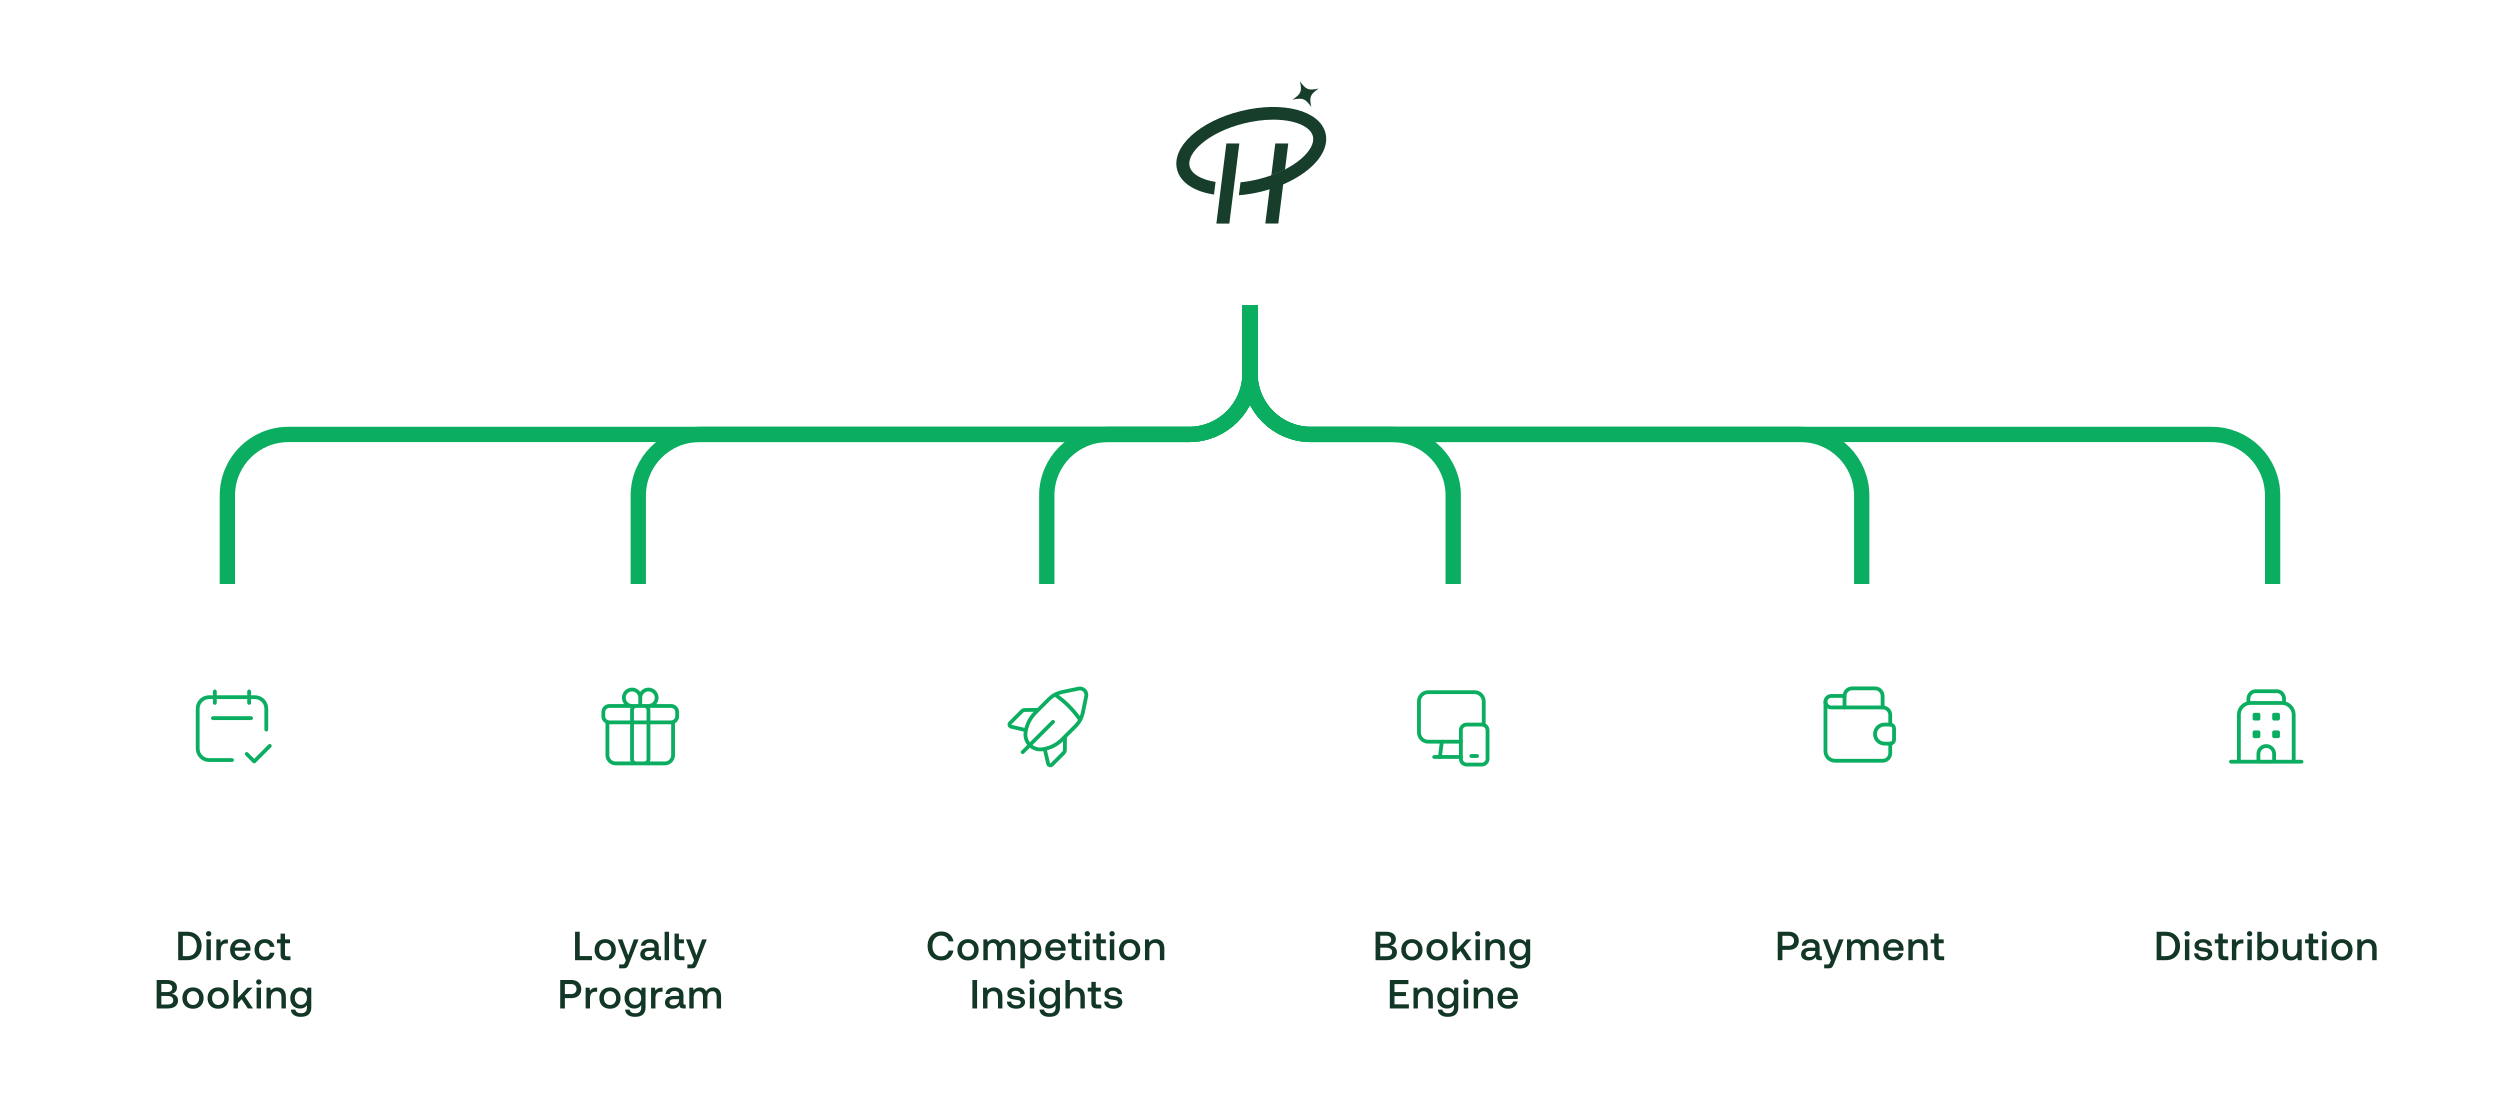 <svg width="984" height="437" viewBox="0 0 984 437" fill="none" xmlns="http://www.w3.org/2000/svg">
<path d="M492 120.147V147.001C492 160.255 502.745 171.001 516 171.001H870.5C883.755 171.001 894.5 181.746 894.5 195.001V230.461" stroke="#C8EDDB" stroke-width="6"/>
<path d="M492 120.147V147.001C492 160.255 502.745 171.001 516 171.001H708.765C722.019 171.001 732.765 181.746 732.765 195.001V230.461" stroke="#C8EDDB" stroke-width="6"/>
<path d="M492 120.147V147.001C492 160.255 502.745 171.001 516 171.001H547.992C561.247 171.001 571.992 181.746 571.992 195.001V230.461" stroke="#C8EDDB" stroke-width="6"/>
<path d="M492 120.147V147.001C492 160.255 481.255 171.001 468 171.001H436.008C422.753 171.001 412.008 181.746 412.008 195.001V230.461" stroke="#C8EDDB" stroke-width="6"/>
<path d="M492 120.147V147.001C492 160.255 481.255 171.001 468 171.001H275.235C261.981 171.001 251.235 181.746 251.235 195.001V230.461" stroke="#C8EDDB" stroke-width="6"/>
<path d="M492 120.147V147.001C492 160.255 481.255 171.001 468 171.001H113.5C100.245 171.001 89.5 181.746 89.5 195.001V230.461" stroke="#C8EDDB" stroke-width="6"/>
<path d="M492 120.147V147.001C492 160.255 481.255 171.001 468 171.001H113.5C100.245 171.001 89.5 181.746 89.5 195.001V230.461" stroke="#0BAE60" stroke-width="6"/>
<path d="M492 120.147V147.001C492 160.255 481.255 171.001 468 171.001H275.235C261.981 171.001 251.235 181.746 251.235 195.001V230.461" stroke="#0BAE60" stroke-width="6"/>
<path d="M492 120.147V147.001C492 160.255 502.745 171.001 516 171.001H870.5C883.755 171.001 894.5 181.746 894.5 195.001V230.461" stroke="#0BAE60" stroke-width="6"/>
<path d="M492 120.147V147.001C492 160.255 502.745 171.001 516 171.001H708.765C722.019 171.001 732.765 181.746 732.765 195.001V230.461" stroke="#0BAE60" stroke-width="6"/>
<path d="M492 120.147V147.001C492 160.255 502.745 171.001 516 171.001H547.992C561.247 171.001 571.992 181.746 571.992 195.001V230.461" stroke="#0BAE60" stroke-width="6"/>
<path d="M492 120.147V147.001C492 160.255 481.255 171.001 468 171.001H436.008C422.753 171.001 412.008 181.746 412.008 195.001V230.461" stroke="#0BAE60" stroke-width="6"/>
<rect x="432" width="120" height="120" rx="60" fill="white"/>
<g clip-path="url(#clip0_127_3049)">
<path d="M483.874 88H478.768L482.694 56.459H487.8L483.874 88Z" fill="#173D2B"/>
<path d="M507.064 56.459L505.791 66.68C504.111 67.542 502.302 68.324 500.399 69.006L501.958 56.459H507.064Z" fill="#173D2B"/>
<path d="M505.791 66.68L505.06 72.57L503.138 87.996H498.032L499.712 74.521L500.399 69.006C502.306 68.324 504.115 67.546 505.791 66.68Z" fill="#173D2B"/>
<path d="M521.703 52.354C519.429 43.467 504.818 39.673 488.441 43.708C472.068 47.74 461.019 57.861 463.297 66.745C464.61 71.869 470.028 75.403 477.83 76.575L478.447 71.597C472.908 70.739 469.016 68.535 468.247 65.526C467.583 62.94 469.263 59.69 472.853 56.608C476.955 53.086 482.932 50.227 489.687 48.564C493.633 47.59 497.548 47.1 501.173 47.1C503.751 47.1 506.189 47.349 508.397 47.847C513.042 48.901 516.089 50.986 516.749 53.573C517.413 56.16 515.737 59.414 512.147 62.491C510.354 64.028 508.209 65.442 505.791 66.68C504.111 67.546 502.302 68.324 500.396 69.006C498.766 69.589 497.067 70.102 495.313 70.535C492.941 71.118 490.582 71.532 488.257 71.762L487.624 76.847C490.562 76.621 493.559 76.131 496.555 75.395C497.633 75.127 498.684 74.835 499.708 74.521C501.583 73.946 503.369 73.291 505.056 72.574C515.327 68.182 522 61.291 522 54.715C522 53.922 521.906 53.132 521.703 52.354Z" fill="#173D2B"/>
<path d="M519.038 34.863C516.549 35.921 516.549 35.921 519.038 34.863C515.64 37.212 515.28 38.097 516.12 42.095C515.042 39.652 515.042 39.652 516.12 42.095C513.725 38.761 512.823 38.408 508.748 39.232C511.238 38.174 511.238 38.174 508.748 39.232C512.147 36.883 512.502 35.997 511.666 32C512.745 34.443 512.745 34.443 511.666 32C514.061 35.334 514.964 35.687 519.038 34.863Z" fill="#173D2B"/>
</g>
<g filter="url(#filter0_d_127_3049)">
<rect x="516" y="229.935" width="112" height="112" rx="20" fill="white" shape-rendering="crispEdges"/>
<rect x="516.5" y="230.435" width="111" height="111" rx="19.5" stroke="white" shape-rendering="crispEdges"/>
<path d="M545.534 366.735C546.75 366.735 547.71 366.991 548.382 367.503C549.054 368.015 549.406 368.735 549.406 369.647C549.406 370.319 549.214 370.879 548.862 371.311C548.51 371.743 547.998 372.031 547.326 372.175C548.99 372.463 549.838 373.343 549.838 374.815C549.838 375.791 549.47 376.559 548.75 377.103C548.03 377.663 547.006 377.935 545.678 377.935H541.422V366.735H545.534ZM543.262 371.487H545.582C546.206 371.487 546.686 371.343 547.038 371.055C547.39 370.767 547.566 370.383 547.566 369.871C547.566 369.375 547.39 368.991 547.038 368.703C546.686 368.415 546.206 368.271 545.582 368.271H543.262V371.487ZM543.262 376.383H545.694C546.414 376.383 546.974 376.239 547.358 375.951C547.742 375.663 547.95 375.247 547.95 374.719C547.95 374.175 547.742 373.759 547.358 373.455C546.958 373.167 546.398 373.007 545.694 373.007H543.262V376.383ZM553.531 377.519C552.891 377.167 552.411 376.687 552.059 376.047C551.707 375.407 551.547 374.671 551.547 373.839C551.547 373.023 551.707 372.303 552.059 371.663C552.411 371.023 552.891 370.527 553.531 370.175C554.171 369.823 554.891 369.647 555.723 369.647C556.539 369.647 557.259 369.823 557.899 370.175C558.539 370.527 559.019 371.023 559.371 371.663C559.723 372.303 559.899 373.023 559.899 373.839C559.899 374.671 559.723 375.407 559.371 376.047C559.019 376.687 558.539 377.167 557.899 377.519C557.259 377.871 556.539 378.031 555.723 378.031C554.891 378.031 554.171 377.871 553.531 377.519ZM557.467 375.807C557.915 375.295 558.139 374.639 558.139 373.839C558.139 373.039 557.915 372.399 557.467 371.887C557.019 371.375 556.443 371.119 555.723 371.119C554.987 371.119 554.411 371.375 553.979 371.887C553.531 372.399 553.323 373.039 553.323 373.839C553.323 374.639 553.531 375.295 553.979 375.807C554.411 376.319 554.987 376.559 555.723 376.559C556.443 376.559 557.019 376.319 557.467 375.807ZM563.449 377.519C562.809 377.167 562.329 376.687 561.977 376.047C561.625 375.407 561.465 374.671 561.465 373.839C561.465 373.023 561.625 372.303 561.977 371.663C562.329 371.023 562.809 370.527 563.449 370.175C564.089 369.823 564.809 369.647 565.641 369.647C566.457 369.647 567.177 369.823 567.817 370.175C568.457 370.527 568.937 371.023 569.289 371.663C569.641 372.303 569.817 373.023 569.817 373.839C569.817 374.671 569.641 375.407 569.289 376.047C568.937 376.687 568.457 377.167 567.817 377.519C567.177 377.871 566.457 378.031 565.641 378.031C564.809 378.031 564.089 377.871 563.449 377.519ZM567.385 375.807C567.833 375.295 568.057 374.639 568.057 373.839C568.057 373.039 567.833 372.399 567.385 371.887C566.937 371.375 566.361 371.119 565.641 371.119C564.905 371.119 564.329 371.375 563.897 371.887C563.449 372.399 563.241 373.039 563.241 373.839C563.241 374.639 563.449 375.295 563.897 375.807C564.329 376.319 564.905 376.559 565.641 376.559C566.361 376.559 566.937 376.319 567.385 375.807ZM571.686 366.735H573.414V373.743L577.158 369.743H579.158L576.102 373.039L579.35 377.935H577.302L574.87 374.303L573.414 375.839V377.935H571.686V366.735ZM582.376 366.767C582.568 366.959 582.68 367.215 582.68 367.503C582.68 367.807 582.568 368.063 582.376 368.255C582.168 368.447 581.912 368.543 581.624 368.543C581.32 368.543 581.064 368.447 580.872 368.255C580.664 368.063 580.568 367.807 580.568 367.503C580.568 367.215 580.664 366.959 580.872 366.767C581.064 366.575 581.32 366.463 581.624 366.463C581.912 366.463 582.168 366.575 582.376 366.767ZM580.76 369.743H582.488V377.935H580.76V369.743ZM591.35 370.543C591.958 371.151 592.278 372.111 592.278 373.423V377.935H590.534V373.519C590.534 372.751 590.358 372.159 590.038 371.743C589.702 371.343 589.222 371.135 588.582 371.135C587.894 371.135 587.35 371.375 586.966 371.855C586.582 372.335 586.39 372.975 586.39 373.807V377.935H584.662V369.743H586.166L586.358 370.815C586.966 370.047 587.846 369.647 588.982 369.647C589.942 369.647 590.742 369.951 591.35 370.543ZM602.281 369.743V377.599C602.281 378.751 601.929 379.647 601.257 380.287C600.569 380.927 599.513 381.231 598.089 381.231C596.969 381.231 596.073 380.991 595.385 380.495C594.681 379.999 594.297 379.295 594.233 378.383H595.993C596.089 378.847 596.345 379.199 596.729 379.455C597.113 379.711 597.609 379.823 598.217 379.823C599.785 379.823 600.569 379.071 600.569 377.535V376.623C599.961 377.519 599.081 377.967 597.897 377.967C597.145 377.967 596.473 377.807 595.897 377.471C595.305 377.135 594.841 376.655 594.521 376.031C594.185 375.407 594.025 374.671 594.025 373.807C594.025 372.991 594.185 372.271 594.521 371.631C594.857 371.007 595.321 370.527 595.913 370.175C596.489 369.823 597.161 369.647 597.897 369.647C598.505 369.647 599.049 369.775 599.497 370.015C599.945 370.271 600.297 370.607 600.585 371.023L600.777 369.743H602.281ZM599.913 375.775C600.345 375.279 600.569 374.639 600.569 373.839C600.569 373.039 600.345 372.383 599.913 371.871C599.465 371.359 598.889 371.103 598.185 371.103C597.465 371.103 596.889 371.359 596.457 371.855C596.009 372.367 595.801 373.007 595.801 373.807C595.801 374.607 596.009 375.263 596.457 375.759C596.889 376.271 597.465 376.511 598.185 376.511C598.889 376.511 599.465 376.271 599.913 375.775ZM547.035 385.735H554.347V387.367H548.875V390.471H553.387V392.055H548.875V395.303H554.539V396.935H547.035V385.735ZM563.043 389.543C563.651 390.151 563.971 391.111 563.971 392.423V396.935H562.227V392.519C562.227 391.751 562.051 391.159 561.731 390.743C561.395 390.343 560.915 390.135 560.275 390.135C559.587 390.135 559.043 390.375 558.659 390.855C558.275 391.335 558.083 391.975 558.083 392.807V396.935H556.355V388.743H557.859L558.051 389.815C558.659 389.047 559.539 388.647 560.675 388.647C561.635 388.647 562.435 388.951 563.043 389.543ZM573.974 388.743V396.599C573.974 397.751 573.622 398.647 572.95 399.287C572.262 399.927 571.206 400.231 569.782 400.231C568.662 400.231 567.766 399.991 567.078 399.495C566.374 398.999 565.99 398.295 565.926 397.383H567.686C567.782 397.847 568.038 398.199 568.422 398.455C568.806 398.711 569.302 398.823 569.91 398.823C571.478 398.823 572.262 398.071 572.262 396.535V395.623C571.654 396.519 570.774 396.967 569.59 396.967C568.838 396.967 568.166 396.807 567.59 396.471C566.998 396.135 566.534 395.655 566.214 395.031C565.878 394.407 565.718 393.671 565.718 392.807C565.718 391.991 565.878 391.271 566.214 390.631C566.55 390.007 567.014 389.527 567.606 389.175C568.182 388.823 568.854 388.647 569.59 388.647C570.198 388.647 570.742 388.775 571.19 389.015C571.638 389.271 571.99 389.607 572.278 390.023L572.47 388.743H573.974ZM571.606 394.775C572.038 394.279 572.262 393.639 572.262 392.839C572.262 392.039 572.038 391.383 571.606 390.871C571.158 390.359 570.582 390.103 569.878 390.103C569.158 390.103 568.582 390.359 568.15 390.855C567.702 391.367 567.494 392.007 567.494 392.807C567.494 393.607 567.702 394.263 568.15 394.759C568.582 395.271 569.158 395.511 569.878 395.511C570.582 395.511 571.158 395.271 571.606 394.775ZM577.759 385.767C577.951 385.959 578.063 386.215 578.063 386.503C578.063 386.807 577.951 387.063 577.759 387.255C577.551 387.447 577.295 387.543 577.007 387.543C576.703 387.543 576.447 387.447 576.255 387.255C576.047 387.063 575.951 386.807 575.951 386.503C575.951 386.215 576.047 385.959 576.255 385.767C576.447 385.575 576.703 385.463 577.007 385.463C577.295 385.463 577.551 385.575 577.759 385.767ZM576.143 388.743H577.871V396.935H576.143V388.743ZM586.733 389.543C587.341 390.151 587.661 391.111 587.661 392.423V396.935H585.917V392.519C585.917 391.751 585.741 391.159 585.421 390.743C585.085 390.343 584.605 390.135 583.965 390.135C583.277 390.135 582.733 390.375 582.349 390.855C581.965 391.335 581.773 391.975 581.773 392.807V396.935H580.045V388.743H581.549L581.741 389.815C582.349 389.047 583.229 388.647 584.365 388.647C585.325 388.647 586.125 388.951 586.733 389.543ZM589.904 390.647C590.24 390.007 590.704 389.527 591.312 389.175C591.92 388.823 592.608 388.647 593.392 388.647C594.176 388.647 594.864 388.807 595.472 389.127C596.08 389.447 596.544 389.911 596.896 390.487C597.248 391.079 597.424 391.767 597.44 392.551C597.44 392.775 597.424 392.983 597.392 393.207H591.216V393.303C591.248 394.023 591.472 394.583 591.888 394.999C592.288 395.415 592.832 395.623 593.504 395.623C594.032 395.623 594.48 395.511 594.848 395.255C595.2 394.999 595.44 394.647 595.568 394.183H597.296C597.136 395.015 596.736 395.703 596.08 396.231C595.424 396.775 594.608 397.031 593.632 397.031C592.768 397.031 592.032 396.871 591.392 396.519C590.752 396.167 590.272 395.687 589.92 395.047C589.568 394.423 589.408 393.687 589.408 392.855C589.408 392.023 589.568 391.287 589.904 390.647ZM595.68 391.943C595.6 391.351 595.36 390.887 594.96 390.551C594.56 390.215 594.064 390.039 593.456 390.039C592.88 390.039 592.4 390.215 591.984 390.567C591.568 390.919 591.344 391.367 591.28 391.943H595.68Z" fill="#133726"/>
<path d="M579.125 297.56H581.375" stroke="#0BAE60" stroke-width="1.5" stroke-linecap="round" stroke-linejoin="round"/>
<path d="M567.5 291.935L566.75 297.935" stroke="#0BAE60" stroke-width="1.5" stroke-linecap="round" stroke-linejoin="round"/>
<path d="M584 285.276V276.077C584 275.111 583.616 274.184 582.933 273.501C582.25 272.818 581.324 272.435 580.358 272.435H562.142C561.176 272.435 560.25 272.818 559.567 273.501C558.884 274.184 558.5 275.111 558.5 276.077V288.293C558.5 289.259 558.884 290.185 559.567 290.868C560.25 291.551 561.176 291.935 562.142 291.935H575" stroke="#0BAE60" stroke-width="1.5" stroke-linecap="round" stroke-linejoin="round"/>
<path d="M564.5 297.935H575" stroke="#0BAE60" stroke-width="1.5" stroke-linecap="round" stroke-linejoin="round"/>
<path d="M583.25 285.185H577.25C576.007 285.185 575 286.192 575 287.435V298.685C575 299.927 576.007 300.935 577.25 300.935H583.25C584.493 300.935 585.5 299.927 585.5 298.685V287.435C585.5 286.192 584.493 285.185 583.25 285.185Z" stroke="#0BAE60" stroke-width="1.5" stroke-linecap="round" stroke-linejoin="round"/>
</g>
<g filter="url(#filter1_d_127_3049)">
<rect x="36" y="229.935" width="112" height="112" rx="20" fill="white" shape-rendering="crispEdges"/>
<rect x="36.5" y="230.435" width="111" height="111" rx="19.5" stroke="white" shape-rendering="crispEdges"/>
<path d="M70.131 366.735H73.699C74.835 366.735 75.827 366.975 76.691 367.439C77.539 367.919 78.195 368.575 78.659 369.407C79.107 370.255 79.347 371.231 79.347 372.335C79.347 373.439 79.107 374.415 78.659 375.263C78.195 376.111 77.539 376.767 76.691 377.231C75.827 377.711 74.835 377.935 73.699 377.935H70.131V366.735ZM73.699 376.335C74.899 376.335 75.827 375.983 76.483 375.263C77.123 374.543 77.459 373.567 77.459 372.335C77.459 371.119 77.123 370.143 76.483 369.423C75.827 368.703 74.899 368.335 73.699 368.335H71.971V376.335H73.699ZM82.879 366.767C83.071 366.959 83.183 367.215 83.183 367.503C83.183 367.807 83.071 368.063 82.879 368.255C82.671 368.447 82.415 368.543 82.127 368.543C81.823 368.543 81.567 368.447 81.375 368.255C81.167 368.063 81.071 367.807 81.071 367.503C81.071 367.215 81.167 366.959 81.375 366.767C81.567 366.575 81.823 366.463 82.127 366.463C82.415 366.463 82.671 366.575 82.879 366.767ZM81.263 369.743H82.991V377.935H81.263V369.743ZM89.693 369.743V371.359H88.925C88.205 371.359 87.693 371.599 87.373 372.063C87.053 372.527 86.893 373.119 86.893 373.823V377.935H85.165V369.743H86.701L86.893 370.975C87.117 370.591 87.421 370.303 87.805 370.079C88.173 369.855 88.669 369.743 89.309 369.743H89.693ZM91.071 371.647C91.407 371.007 91.871 370.527 92.479 370.175C93.087 369.823 93.775 369.647 94.559 369.647C95.343 369.647 96.031 369.807 96.639 370.127C97.247 370.447 97.711 370.911 98.063 371.487C98.415 372.079 98.591 372.767 98.607 373.551C98.607 373.775 98.591 373.983 98.559 374.207H92.383V374.303C92.415 375.023 92.639 375.583 93.055 375.999C93.455 376.415 93.999 376.623 94.671 376.623C95.199 376.623 95.647 376.511 96.015 376.255C96.367 375.999 96.607 375.647 96.735 375.183H98.463C98.303 376.015 97.903 376.703 97.247 377.231C96.591 377.775 95.775 378.031 94.799 378.031C93.935 378.031 93.199 377.871 92.559 377.519C91.919 377.167 91.439 376.687 91.087 376.047C90.735 375.423 90.575 374.687 90.575 373.855C90.575 373.023 90.735 372.287 91.071 371.647ZM96.847 372.943C96.767 372.351 96.527 371.887 96.127 371.551C95.727 371.215 95.231 371.039 94.623 371.039C94.047 371.039 93.567 371.215 93.151 371.567C92.735 371.919 92.511 372.367 92.447 372.943H96.847ZM106.804 377.231C106.132 377.775 105.284 378.031 104.26 378.031C103.444 378.031 102.724 377.871 102.116 377.519C101.492 377.167 101.012 376.671 100.676 376.031C100.34 375.391 100.18 374.655 100.18 373.823C100.18 372.991 100.34 372.271 100.692 371.631C101.028 371.007 101.508 370.527 102.132 370.175C102.756 369.823 103.476 369.647 104.308 369.647C105.332 369.647 106.164 369.919 106.82 370.463C107.46 371.007 107.876 371.727 108.036 372.655H106.26C106.132 372.191 105.908 371.823 105.556 371.535C105.204 371.263 104.772 371.119 104.26 371.119C103.556 371.119 102.996 371.375 102.58 371.871C102.164 372.383 101.956 373.023 101.956 373.823C101.956 374.639 102.164 375.295 102.58 375.807C102.996 376.319 103.556 376.559 104.26 376.559C104.788 376.559 105.236 376.431 105.588 376.143C105.94 375.855 106.164 375.471 106.276 374.991H108.036C107.876 375.951 107.46 376.687 106.804 377.231ZM110.43 371.263H109.006V369.743H110.43V367.455H112.174V369.743H114.142V371.263H112.174V375.535C112.174 375.855 112.238 376.095 112.366 376.223C112.494 376.351 112.702 376.415 113.022 376.415H114.334V377.935H112.67C111.886 377.935 111.31 377.759 110.958 377.391C110.606 377.039 110.43 376.479 110.43 375.711V371.263ZM65.774 385.735C66.99 385.735 67.95 385.991 68.622 386.503C69.294 387.015 69.646 387.735 69.646 388.647C69.646 389.319 69.454 389.879 69.102 390.311C68.75 390.743 68.238 391.031 67.566 391.175C69.23 391.463 70.078 392.343 70.078 393.815C70.078 394.791 69.71 395.559 68.99 396.103C68.27 396.663 67.246 396.935 65.918 396.935H61.662V385.735H65.774ZM63.502 390.487H65.822C66.446 390.487 66.926 390.343 67.278 390.055C67.63 389.767 67.806 389.383 67.806 388.871C67.806 388.375 67.63 387.991 67.278 387.703C66.926 387.415 66.446 387.271 65.822 387.271H63.502V390.487ZM63.502 395.383H65.934C66.654 395.383 67.214 395.239 67.598 394.951C67.982 394.663 68.19 394.247 68.19 393.719C68.19 393.175 67.982 392.759 67.598 392.455C67.198 392.167 66.638 392.007 65.934 392.007H63.502V395.383ZM73.771 396.519C73.131 396.167 72.651 395.687 72.299 395.047C71.947 394.407 71.787 393.671 71.787 392.839C71.787 392.023 71.947 391.303 72.299 390.663C72.651 390.023 73.131 389.527 73.771 389.175C74.411 388.823 75.131 388.647 75.963 388.647C76.779 388.647 77.499 388.823 78.139 389.175C78.779 389.527 79.259 390.023 79.611 390.663C79.963 391.303 80.139 392.023 80.139 392.839C80.139 393.671 79.963 394.407 79.611 395.047C79.259 395.687 78.779 396.167 78.139 396.519C77.499 396.871 76.779 397.031 75.963 397.031C75.131 397.031 74.411 396.871 73.771 396.519ZM77.707 394.807C78.155 394.295 78.379 393.639 78.379 392.839C78.379 392.039 78.155 391.399 77.707 390.887C77.259 390.375 76.683 390.119 75.963 390.119C75.227 390.119 74.651 390.375 74.219 390.887C73.771 391.399 73.563 392.039 73.563 392.839C73.563 393.639 73.771 394.295 74.219 394.807C74.651 395.319 75.227 395.559 75.963 395.559C76.683 395.559 77.259 395.319 77.707 394.807ZM83.689 396.519C83.049 396.167 82.569 395.687 82.217 395.047C81.865 394.407 81.705 393.671 81.705 392.839C81.705 392.023 81.865 391.303 82.217 390.663C82.569 390.023 83.049 389.527 83.689 389.175C84.329 388.823 85.049 388.647 85.881 388.647C86.697 388.647 87.417 388.823 88.057 389.175C88.697 389.527 89.177 390.023 89.529 390.663C89.881 391.303 90.057 392.023 90.057 392.839C90.057 393.671 89.881 394.407 89.529 395.047C89.177 395.687 88.697 396.167 88.057 396.519C87.417 396.871 86.697 397.031 85.881 397.031C85.049 397.031 84.329 396.871 83.689 396.519ZM87.625 394.807C88.073 394.295 88.297 393.639 88.297 392.839C88.297 392.039 88.073 391.399 87.625 390.887C87.177 390.375 86.601 390.119 85.881 390.119C85.145 390.119 84.569 390.375 84.137 390.887C83.689 391.399 83.481 392.039 83.481 392.839C83.481 393.639 83.689 394.295 84.137 394.807C84.569 395.319 85.145 395.559 85.881 395.559C86.601 395.559 87.177 395.319 87.625 394.807ZM91.926 385.735H93.654V392.743L97.398 388.743H99.398L96.342 392.039L99.59 396.935H97.542L95.11 393.303L93.654 394.839V396.935H91.926V385.735ZM102.616 385.767C102.808 385.959 102.92 386.215 102.92 386.503C102.92 386.807 102.808 387.063 102.616 387.255C102.408 387.447 102.152 387.543 101.864 387.543C101.56 387.543 101.304 387.447 101.112 387.255C100.904 387.063 100.808 386.807 100.808 386.503C100.808 386.215 100.904 385.959 101.112 385.767C101.304 385.575 101.56 385.463 101.864 385.463C102.152 385.463 102.408 385.575 102.616 385.767ZM101 388.743H102.728V396.935H101V388.743ZM111.59 389.543C112.198 390.151 112.518 391.111 112.518 392.423V396.935H110.774V392.519C110.774 391.751 110.598 391.159 110.278 390.743C109.942 390.343 109.462 390.135 108.822 390.135C108.134 390.135 107.59 390.375 107.206 390.855C106.822 391.335 106.63 391.975 106.63 392.807V396.935H104.902V388.743H106.406L106.598 389.815C107.206 389.047 108.086 388.647 109.222 388.647C110.182 388.647 110.982 388.951 111.59 389.543ZM122.521 388.743V396.599C122.521 397.751 122.169 398.647 121.497 399.287C120.809 399.927 119.753 400.231 118.329 400.231C117.209 400.231 116.313 399.991 115.625 399.495C114.921 398.999 114.537 398.295 114.473 397.383H116.233C116.329 397.847 116.585 398.199 116.969 398.455C117.353 398.711 117.849 398.823 118.457 398.823C120.025 398.823 120.809 398.071 120.809 396.535V395.623C120.201 396.519 119.321 396.967 118.137 396.967C117.385 396.967 116.713 396.807 116.137 396.471C115.545 396.135 115.081 395.655 114.761 395.031C114.425 394.407 114.265 393.671 114.265 392.807C114.265 391.991 114.425 391.271 114.761 390.631C115.097 390.007 115.561 389.527 116.153 389.175C116.729 388.823 117.401 388.647 118.137 388.647C118.745 388.647 119.289 388.775 119.737 389.015C120.185 389.271 120.537 389.607 120.825 390.023L121.017 388.743H122.521ZM120.153 394.775C120.585 394.279 120.809 393.639 120.809 392.839C120.809 392.039 120.585 391.383 120.153 390.871C119.705 390.359 119.129 390.103 118.425 390.103C117.705 390.103 117.129 390.359 116.697 390.855C116.249 391.367 116.041 392.007 116.041 392.807C116.041 393.607 116.249 394.263 116.697 394.759C117.129 395.271 117.705 395.511 118.425 395.511C119.129 395.511 119.705 395.271 120.153 394.775Z" fill="#133726"/>
<path d="M91.312 299.157H82.312C81.118 299.157 79.974 298.683 79.13 297.839C78.286 296.995 77.812 295.85 77.812 294.657V278.907C77.812 277.713 78.286 276.569 79.13 275.725C79.974 274.881 81.118 274.407 82.312 274.407H100.312C101.505 274.407 102.65 274.881 103.494 275.725C104.338 276.569 104.812 277.713 104.812 278.907V287.157" stroke="#0BAE60" stroke-width="1.5" stroke-linecap="round" stroke-linejoin="round"/>
<path d="M84.562 272.157V276.657" stroke="#0BAE60" stroke-width="1.5" stroke-linecap="round" stroke-linejoin="round"/>
<path d="M98.062 272.157V276.657" stroke="#0BAE60" stroke-width="1.5" stroke-linecap="round" stroke-linejoin="round"/>
<path d="M83.812 282.657H98.812" stroke="#0BAE60" stroke-width="1.5" stroke-linecap="round" stroke-linejoin="round"/>
<path d="M106.188 293.578L100.054 299.713L97.113 296.772" stroke="#0BAE60" stroke-width="1.5" stroke-linecap="round" stroke-linejoin="round"/>
</g>
<g filter="url(#filter2_d_127_3049)">
<rect x="836" y="229.935" width="112" height="112" rx="20" fill="white" shape-rendering="crispEdges"/>
<rect x="836.5" y="230.435" width="111" height="111" rx="19.5" stroke="white" shape-rendering="crispEdges"/>
<path d="M848.853 366.735H852.421C853.557 366.735 854.549 366.975 855.413 367.439C856.261 367.919 856.917 368.575 857.381 369.407C857.829 370.255 858.069 371.231 858.069 372.335C858.069 373.439 857.829 374.415 857.381 375.263C856.917 376.111 856.261 376.767 855.413 377.231C854.549 377.711 853.557 377.935 852.421 377.935H848.853V366.735ZM852.421 376.335C853.621 376.335 854.549 375.983 855.205 375.263C855.845 374.543 856.181 373.567 856.181 372.335C856.181 371.119 855.845 370.143 855.205 369.423C854.549 368.703 853.621 368.335 852.421 368.335H850.693V376.335H852.421ZM861.601 366.767C861.793 366.959 861.905 367.215 861.905 367.503C861.905 367.807 861.793 368.063 861.601 368.255C861.393 368.447 861.137 368.543 860.849 368.543C860.545 368.543 860.289 368.447 860.097 368.255C859.889 368.063 859.793 367.807 859.793 367.503C859.793 367.215 859.889 366.959 860.097 366.767C860.289 366.575 860.545 366.463 860.849 366.463C861.137 366.463 861.393 366.575 861.601 366.767ZM859.985 369.743H861.713V377.935H859.985V369.743ZM865.263 375.231C865.295 375.663 865.487 376.015 865.855 376.287C866.223 376.559 866.703 376.687 867.295 376.687C867.807 376.687 868.239 376.591 868.559 376.399C868.879 376.207 869.055 375.935 869.055 375.599C869.055 375.327 868.975 375.119 868.831 374.975C868.671 374.847 868.479 374.751 868.223 374.687C867.967 374.623 867.583 374.559 867.071 374.495C866.351 374.415 865.759 374.303 865.295 374.159C864.831 374.015 864.463 373.791 864.175 373.471C863.887 373.151 863.759 372.735 863.759 372.191C863.759 371.695 863.887 371.247 864.175 370.863C864.463 370.479 864.847 370.175 865.343 369.951C865.839 369.743 866.399 369.631 867.039 369.631C868.063 369.631 868.911 369.871 869.551 370.319C870.191 370.783 870.543 371.423 870.607 372.255H868.927C868.879 371.887 868.687 371.583 868.367 371.343C868.031 371.103 867.615 370.975 867.119 370.975C866.607 370.975 866.207 371.071 865.903 371.263C865.583 371.455 865.439 371.727 865.439 372.047C865.439 372.303 865.503 372.479 865.663 372.607C865.823 372.735 866.015 372.815 866.255 372.863C866.479 372.911 866.863 372.959 867.391 373.023C868.095 373.103 868.687 373.215 869.167 373.375C869.647 373.535 870.031 373.775 870.319 374.111C870.607 374.447 870.751 374.895 870.751 375.471C870.751 375.983 870.591 376.447 870.303 376.831C869.999 377.215 869.583 377.519 869.071 377.727C868.543 377.935 867.951 378.031 867.311 378.031C866.207 378.031 865.311 377.791 864.639 377.295C863.967 376.799 863.615 376.111 863.599 375.231H865.263ZM873.16 371.263H871.736V369.743H873.16V367.455H874.904V369.743H876.872V371.263H874.904V375.535C874.904 375.855 874.968 376.095 875.096 376.223C875.224 376.351 875.432 376.415 875.752 376.415H877.064V377.935H875.4C874.616 377.935 874.04 377.759 873.688 377.391C873.336 377.039 873.16 376.479 873.16 375.711V371.263ZM883 369.743V371.359H882.232C881.512 371.359 881 371.599 880.68 372.063C880.36 372.527 880.2 373.119 880.2 373.823V377.935H878.472V369.743H880.008L880.2 370.975C880.424 370.591 880.728 370.303 881.112 370.079C881.48 369.855 881.976 369.743 882.616 369.743H883ZM886.193 366.767C886.385 366.959 886.497 367.215 886.497 367.503C886.497 367.807 886.385 368.063 886.193 368.255C885.985 368.447 885.729 368.543 885.441 368.543C885.137 368.543 884.881 368.447 884.689 368.255C884.481 368.063 884.385 367.807 884.385 367.503C884.385 367.215 884.481 366.959 884.689 366.767C884.881 366.575 885.137 366.463 885.441 366.463C885.729 366.463 885.985 366.575 886.193 366.767ZM884.577 369.743H886.305V377.935H884.577V369.743ZM894.863 370.159C895.439 370.495 895.903 370.975 896.239 371.599C896.559 372.239 896.735 372.975 896.735 373.839C896.735 374.671 896.559 375.391 896.239 376.031C895.903 376.671 895.439 377.151 894.863 377.503C894.271 377.855 893.599 378.031 892.863 378.031C892.255 378.031 891.727 377.919 891.279 377.695C890.831 377.471 890.463 377.151 890.191 376.751L889.983 377.935H888.479V366.735H890.207V370.959C890.847 370.095 891.743 369.647 892.863 369.647C893.599 369.647 894.271 369.823 894.863 370.159ZM894.303 375.823C894.751 375.311 894.975 374.655 894.975 373.839C894.975 373.039 894.751 372.399 894.303 371.887C893.855 371.375 893.279 371.119 892.575 371.119C891.855 371.119 891.279 371.375 890.847 371.871C890.399 372.383 890.191 373.023 890.191 373.823C890.191 374.639 890.399 375.295 890.847 375.807C891.279 376.319 891.855 376.575 892.575 376.575C893.279 376.575 893.855 376.335 894.303 375.823ZM905.943 369.743V377.935H904.423L904.231 376.895C903.607 377.663 902.759 378.031 901.703 378.031C900.743 378.031 899.959 377.743 899.367 377.135C898.759 376.543 898.471 375.583 898.471 374.255V369.743H900.199V374.079C900.199 374.879 900.359 375.487 900.679 375.903C900.999 376.319 901.463 376.527 902.103 376.527C902.759 376.527 903.271 376.287 903.655 375.807C904.023 375.327 904.215 374.655 904.215 373.807V369.743H905.943ZM908.701 371.263H907.277V369.743H908.701V367.455H910.445V369.743H912.413V371.263H910.445V375.535C910.445 375.855 910.509 376.095 910.637 376.223C910.765 376.351 910.973 376.415 911.293 376.415H912.605V377.935H910.941C910.157 377.935 909.581 377.759 909.229 377.391C908.877 377.039 908.701 376.479 908.701 375.711V371.263ZM915.628 366.767C915.82 366.959 915.932 367.215 915.932 367.503C915.932 367.807 915.82 368.063 915.628 368.255C915.42 368.447 915.164 368.543 914.876 368.543C914.572 368.543 914.316 368.447 914.124 368.255C913.916 368.063 913.82 367.807 913.82 367.503C913.82 367.215 913.916 366.959 914.124 366.767C914.316 366.575 914.572 366.463 914.876 366.463C915.164 366.463 915.42 366.575 915.628 366.767ZM914.012 369.743H915.74V377.935H914.012V369.743ZM919.594 377.519C918.954 377.167 918.474 376.687 918.122 376.047C917.77 375.407 917.61 374.671 917.61 373.839C917.61 373.023 917.77 372.303 918.122 371.663C918.474 371.023 918.954 370.527 919.594 370.175C920.234 369.823 920.954 369.647 921.786 369.647C922.602 369.647 923.322 369.823 923.962 370.175C924.602 370.527 925.082 371.023 925.434 371.663C925.786 372.303 925.962 373.023 925.962 373.839C925.962 374.671 925.786 375.407 925.434 376.047C925.082 376.687 924.602 377.167 923.962 377.519C923.322 377.871 922.602 378.031 921.786 378.031C920.954 378.031 920.234 377.871 919.594 377.519ZM923.53 375.807C923.978 375.295 924.202 374.639 924.202 373.839C924.202 373.039 923.978 372.399 923.53 371.887C923.082 371.375 922.506 371.119 921.786 371.119C921.05 371.119 920.474 371.375 920.042 371.887C919.594 372.399 919.386 373.039 919.386 373.839C919.386 374.639 919.594 375.295 920.042 375.807C920.474 376.319 921.05 376.559 921.786 376.559C922.506 376.559 923.082 376.319 923.53 375.807ZM934.52 370.543C935.128 371.151 935.448 372.111 935.448 373.423V377.935H933.704V373.519C933.704 372.751 933.528 372.159 933.208 371.743C932.872 371.343 932.392 371.135 931.752 371.135C931.064 371.135 930.52 371.375 930.136 371.855C929.752 372.335 929.56 372.975 929.56 373.807V377.935H927.832V369.743H929.336L929.528 370.815C930.136 370.047 931.016 369.647 932.152 369.647C933.112 369.647 933.912 369.951 934.52 370.543Z" fill="#133726"/>
<path d="M878.125 299.81H905.875M898.165 276.68H885.835C883.285 276.68 881.215 278.75 881.215 281.3V299.795H902.8V281.315C902.785 278.75 900.715 276.68 898.165 276.68ZM892 293.645C890.29 293.645 888.91 295.025 888.91 296.735V299.495C888.91 299.675 889.06 299.825 889.24 299.825H894.76C894.94 299.825 895.09 299.675 895.09 299.495V296.735C895.09 295.025 893.71 293.645 892 293.645ZM896.635 281.315H895.09V282.86H896.635V281.315ZM888.925 281.315H887.38V282.86H888.925V281.315ZM896.635 288.245H895.09V289.79H896.635V288.245ZM888.925 288.245H887.38V289.79H888.925V288.245ZM896.201 272.06H887.782C886.227 272.06 884.971 273.44 884.971 275.15V276.695H898.999V275.15C899.012 273.44 897.757 272.06 896.201 272.06Z" stroke="#0BAE60" stroke-width="1.5" stroke-linecap="round" stroke-linejoin="round"/>
</g>
<g filter="url(#filter3_d_127_3049)">
<rect x="676" y="229.935" width="112" height="112" rx="20" fill="white" shape-rendering="crispEdges"/>
<rect x="676.5" y="230.435" width="111" height="111" rx="19.5" stroke="white" shape-rendering="crispEdges"/>
<path d="M704.133 366.735C704.901 366.735 705.573 366.895 706.165 367.183C706.741 367.471 707.205 367.887 707.525 368.431C707.845 368.975 708.005 369.599 708.005 370.303C708.005 371.023 707.845 371.647 707.525 372.191C707.205 372.735 706.741 373.151 706.165 373.439C705.573 373.727 704.901 373.871 704.133 373.871H701.557V377.935H699.717V366.735H704.133ZM701.557 372.271H703.973C704.629 372.271 705.157 372.095 705.541 371.743C705.925 371.391 706.133 370.911 706.133 370.303C706.133 369.695 705.941 369.215 705.557 368.863C705.173 368.511 704.645 368.335 703.989 368.335H701.557V372.271ZM717.08 376.431V377.935H716.168C715.624 377.935 715.24 377.823 715.016 377.599C714.776 377.375 714.664 377.055 714.664 376.623C714.04 377.567 713.144 378.031 711.96 378.031C711.032 378.031 710.296 377.823 709.752 377.391C709.192 376.975 708.92 376.383 708.92 375.631C708.92 374.799 709.208 374.143 709.816 373.695C710.408 373.247 711.272 373.007 712.424 373.007H714.488V372.511C714.488 372.063 714.328 371.695 714.008 371.439C713.688 371.183 713.24 371.039 712.68 371.039C712.168 371.039 711.752 371.151 711.432 371.375C711.112 371.599 710.92 371.887 710.856 372.239H709.16C709.24 371.423 709.608 370.783 710.248 370.335C710.888 369.887 711.72 369.647 712.76 369.647C713.848 369.647 714.696 369.903 715.304 370.415C715.896 370.927 716.2 371.663 716.2 372.623V375.855C716.2 376.239 716.376 376.431 716.744 376.431H717.08ZM714.488 374.287H712.344C711.8 374.287 711.4 374.399 711.112 374.607C710.824 374.815 710.68 375.119 710.68 375.519C710.68 375.871 710.808 376.159 711.08 376.367C711.352 376.591 711.72 376.687 712.2 376.687C712.904 376.687 713.464 376.495 713.864 376.111C714.264 375.727 714.472 375.215 714.488 374.575V374.287ZM719.275 369.743L721.563 376.063L723.787 369.743H725.627L721.915 379.215C721.723 379.711 721.547 380.095 721.387 380.351C721.227 380.607 721.019 380.815 720.795 380.943C720.555 381.071 720.235 381.135 719.851 381.135H717.995V379.615H719.211C719.531 379.615 719.771 379.567 719.899 379.471C720.027 379.375 720.155 379.135 720.299 378.783L720.635 377.999L717.435 369.743H719.275ZM738.629 370.527C739.189 371.103 739.477 372.031 739.477 373.311V377.935H737.749V373.327C737.749 372.623 737.605 372.079 737.317 371.695C737.029 371.327 736.597 371.135 736.037 371.135C735.429 371.135 734.965 371.359 734.613 371.775C734.261 372.191 734.101 372.767 734.101 373.503V377.935H732.357V373.327C732.357 372.607 732.197 372.063 731.909 371.695C731.621 371.327 731.189 371.135 730.629 371.135C730.037 371.135 729.573 371.359 729.221 371.791C728.869 372.239 728.709 372.815 728.709 373.551V377.935H726.981V369.743H728.485L728.677 370.815C729.253 370.047 730.053 369.663 731.077 369.647C731.653 369.647 732.149 369.775 732.597 370.015C733.029 370.271 733.365 370.639 733.605 371.135C733.893 370.671 734.261 370.303 734.741 370.047C735.205 369.791 735.765 369.647 736.437 369.647C737.333 369.647 738.053 369.951 738.629 370.527ZM741.715 371.647C742.051 371.007 742.515 370.527 743.123 370.175C743.731 369.823 744.419 369.647 745.203 369.647C745.987 369.647 746.675 369.807 747.283 370.127C747.891 370.447 748.355 370.911 748.707 371.487C749.059 372.079 749.235 372.767 749.251 373.551C749.251 373.775 749.235 373.983 749.203 374.207H743.027V374.303C743.059 375.023 743.283 375.583 743.699 375.999C744.099 376.415 744.643 376.623 745.315 376.623C745.843 376.623 746.291 376.511 746.659 376.255C747.011 375.999 747.251 375.647 747.379 375.183H749.107C748.947 376.015 748.547 376.703 747.891 377.231C747.235 377.775 746.419 378.031 745.443 378.031C744.579 378.031 743.843 377.871 743.203 377.519C742.563 377.167 742.083 376.687 741.731 376.047C741.379 375.423 741.219 374.687 741.219 373.855C741.219 373.023 741.379 372.287 741.715 371.647ZM747.491 372.943C747.411 372.351 747.171 371.887 746.771 371.551C746.371 371.215 745.875 371.039 745.267 371.039C744.691 371.039 744.211 371.215 743.795 371.567C743.379 371.919 743.155 372.367 743.091 372.943H747.491ZM757.816 370.543C758.424 371.151 758.744 372.111 758.744 373.423V377.935H757V373.519C757 372.751 756.824 372.159 756.504 371.743C756.168 371.343 755.688 371.135 755.048 371.135C754.36 371.135 753.816 371.375 753.432 371.855C753.048 372.335 752.856 372.975 752.856 373.807V377.935H751.128V369.743H752.632L752.824 370.815C753.432 370.047 754.312 369.647 755.448 369.647C756.408 369.647 757.208 369.951 757.816 370.543ZM761.324 371.263H759.9V369.743H761.324V367.455H763.068V369.743H765.036V371.263H763.068V375.535C763.068 375.855 763.132 376.095 763.26 376.223C763.388 376.351 763.596 376.415 763.916 376.415H765.228V377.935H763.564C762.78 377.935 762.204 377.759 761.852 377.391C761.5 377.039 761.324 376.479 761.324 375.711V371.263Z" fill="#133726"/>
<path d="M744 292.685V296.435C744 297.23 743.684 297.993 743.121 298.556C742.559 299.118 741.796 299.435 741 299.435H722.25C721.255 299.435 720.302 299.039 719.598 298.336C718.895 297.633 718.5 296.679 718.5 295.685V276.185" stroke="#0BAE60" stroke-width="1.5" stroke-linecap="round" stroke-linejoin="round"/>
<path d="M741.75 285.185H744C744.398 285.185 744.779 285.343 745.061 285.624C745.342 285.905 745.5 286.287 745.5 286.685V291.185C745.5 291.582 745.342 291.964 745.061 292.245C744.779 292.527 744.398 292.685 744 292.685H741.75C740.755 292.685 739.802 292.29 739.098 291.586C738.395 290.883 738 289.929 738 288.935C738 287.94 738.395 286.986 739.098 286.283C739.802 285.58 740.755 285.185 741.75 285.185Z" stroke="#0BAE60" stroke-width="1.5" stroke-linecap="round" stroke-linejoin="round"/>
<path d="M726 273.935H720.75C720.153 273.935 719.581 274.172 719.159 274.594C718.737 275.016 718.5 275.588 718.5 276.185C718.5 276.781 718.737 277.354 719.159 277.776C719.581 278.198 720.153 278.435 720.75 278.435H741C741.796 278.435 742.559 278.751 743.121 279.313C743.684 279.876 744 280.639 744 281.435V285.185" stroke="#0BAE60" stroke-width="1.5" stroke-linecap="round" stroke-linejoin="round"/>
<path d="M726 278.435V273.935C726 273.139 726.316 272.376 726.879 271.813C727.441 271.251 728.204 270.935 729 270.935H738C738.796 270.935 739.559 271.251 740.121 271.813C740.684 272.376 741 273.139 741 273.935V278.435" stroke="#0BAE60" stroke-width="1.5" stroke-linecap="round" stroke-linejoin="round"/>
</g>
<g filter="url(#filter4_d_127_3049)">
<rect x="196" y="229.935" width="112" height="112" rx="20" fill="white" shape-rendering="crispEdges"/>
<rect x="196.5" y="230.435" width="111" height="111" rx="19.5" stroke="white" shape-rendering="crispEdges"/>
<path d="M226.336 377.935V366.735H228.176V376.303H232.992V377.935H226.336ZM236.023 377.519C235.383 377.167 234.903 376.687 234.551 376.047C234.199 375.407 234.039 374.671 234.039 373.839C234.039 373.023 234.199 372.303 234.551 371.663C234.903 371.023 235.383 370.527 236.023 370.175C236.663 369.823 237.383 369.647 238.215 369.647C239.031 369.647 239.751 369.823 240.391 370.175C241.031 370.527 241.511 371.023 241.863 371.663C242.215 372.303 242.391 373.023 242.391 373.839C242.391 374.671 242.215 375.407 241.863 376.047C241.511 376.687 241.031 377.167 240.391 377.519C239.751 377.871 239.031 378.031 238.215 378.031C237.383 378.031 236.663 377.871 236.023 377.519ZM239.959 375.807C240.407 375.295 240.631 374.639 240.631 373.839C240.631 373.039 240.407 372.399 239.959 371.887C239.511 371.375 238.935 371.119 238.215 371.119C237.479 371.119 236.903 371.375 236.471 371.887C236.023 372.399 235.815 373.039 235.815 373.839C235.815 374.639 236.023 375.295 236.471 375.807C236.903 376.319 237.479 376.559 238.215 376.559C238.935 376.559 239.511 376.319 239.959 375.807ZM244.972 369.743L247.26 376.063L249.484 369.743H251.324L247.612 379.215C247.42 379.711 247.244 380.095 247.084 380.351C246.924 380.607 246.716 380.815 246.492 380.943C246.252 381.071 245.932 381.135 245.548 381.135H243.692V379.615H244.908C245.228 379.615 245.468 379.567 245.596 379.471C245.724 379.375 245.852 379.135 245.996 378.783L246.332 377.999L243.132 369.743H244.972ZM260.175 376.431V377.935H259.263C258.719 377.935 258.335 377.823 258.111 377.599C257.871 377.375 257.759 377.055 257.759 376.623C257.135 377.567 256.239 378.031 255.055 378.031C254.127 378.031 253.391 377.823 252.847 377.391C252.287 376.975 252.015 376.383 252.015 375.631C252.015 374.799 252.303 374.143 252.911 373.695C253.503 373.247 254.367 373.007 255.519 373.007H257.583V372.511C257.583 372.063 257.423 371.695 257.103 371.439C256.783 371.183 256.335 371.039 255.775 371.039C255.263 371.039 254.847 371.151 254.527 371.375C254.207 371.599 254.015 371.887 253.951 372.239H252.255C252.335 371.423 252.703 370.783 253.343 370.335C253.983 369.887 254.815 369.647 255.855 369.647C256.943 369.647 257.791 369.903 258.399 370.415C258.991 370.927 259.295 371.663 259.295 372.623V375.855C259.295 376.239 259.471 376.431 259.839 376.431H260.175ZM257.583 374.287H255.439C254.895 374.287 254.495 374.399 254.207 374.607C253.919 374.815 253.775 375.119 253.775 375.519C253.775 375.871 253.903 376.159 254.175 376.367C254.447 376.591 254.815 376.687 255.295 376.687C255.999 376.687 256.559 376.495 256.959 376.111C257.359 375.727 257.567 375.215 257.583 374.575V374.287ZM261.596 366.735H263.324V377.935H261.596V366.735ZM265.498 367.455H267.226V369.743H269.21V371.263H267.226V375.535C267.226 375.855 267.29 376.095 267.418 376.223C267.546 376.351 267.754 376.415 268.074 376.415H269.386V377.935H267.722C266.938 377.935 266.378 377.759 266.026 377.391C265.674 377.039 265.498 376.479 265.498 375.711V367.455ZM271.83 369.743L274.118 376.063L276.342 369.743H278.182L274.47 379.215C274.278 379.711 274.102 380.095 273.942 380.351C273.782 380.607 273.574 380.815 273.35 380.943C273.11 381.071 272.79 381.135 272.406 381.135H270.55V379.615H271.766C272.086 379.615 272.326 379.567 272.454 379.471C272.582 379.375 272.71 379.135 272.854 378.783L273.19 377.999L269.99 369.743H271.83ZM224.914 385.735C225.682 385.735 226.354 385.895 226.946 386.183C227.522 386.471 227.986 386.887 228.306 387.431C228.626 387.975 228.786 388.599 228.786 389.303C228.786 390.023 228.626 390.647 228.306 391.191C227.986 391.735 227.522 392.151 226.946 392.439C226.354 392.727 225.682 392.871 224.914 392.871H222.338V396.935H220.498V385.735H224.914ZM222.338 391.271H224.754C225.41 391.271 225.938 391.095 226.322 390.743C226.706 390.391 226.914 389.911 226.914 389.303C226.914 388.695 226.722 388.215 226.338 387.863C225.954 387.511 225.426 387.335 224.77 387.335H222.338V391.271ZM235.033 388.743V390.359H234.265C233.545 390.359 233.033 390.599 232.713 391.063C232.393 391.527 232.233 392.119 232.233 392.823V396.935H230.505V388.743H232.041L232.233 389.975C232.457 389.591 232.761 389.303 233.145 389.079C233.513 388.855 234.009 388.743 234.649 388.743H235.033ZM237.9 396.519C237.26 396.167 236.78 395.687 236.428 395.047C236.076 394.407 235.916 393.671 235.916 392.839C235.916 392.023 236.076 391.303 236.428 390.663C236.78 390.023 237.26 389.527 237.9 389.175C238.54 388.823 239.26 388.647 240.092 388.647C240.908 388.647 241.628 388.823 242.268 389.175C242.908 389.527 243.388 390.023 243.74 390.663C244.092 391.303 244.268 392.023 244.268 392.839C244.268 393.671 244.092 394.407 243.74 395.047C243.388 395.687 242.908 396.167 242.268 396.519C241.628 396.871 240.908 397.031 240.092 397.031C239.26 397.031 238.54 396.871 237.9 396.519ZM241.836 394.807C242.284 394.295 242.508 393.639 242.508 392.839C242.508 392.039 242.284 391.399 241.836 390.887C241.388 390.375 240.812 390.119 240.092 390.119C239.356 390.119 238.78 390.375 238.348 390.887C237.9 391.399 237.692 392.039 237.692 392.839C237.692 393.639 237.9 394.295 238.348 394.807C238.78 395.319 239.356 395.559 240.092 395.559C240.812 395.559 241.388 395.319 241.836 394.807ZM254.089 388.743V396.599C254.089 397.751 253.737 398.647 253.065 399.287C252.377 399.927 251.321 400.231 249.897 400.231C248.777 400.231 247.881 399.991 247.193 399.495C246.489 398.999 246.105 398.295 246.041 397.383H247.801C247.897 397.847 248.153 398.199 248.537 398.455C248.921 398.711 249.417 398.823 250.025 398.823C251.593 398.823 252.377 398.071 252.377 396.535V395.623C251.769 396.519 250.889 396.967 249.705 396.967C248.953 396.967 248.281 396.807 247.705 396.471C247.113 396.135 246.649 395.655 246.329 395.031C245.993 394.407 245.833 393.671 245.833 392.807C245.833 391.991 245.993 391.271 246.329 390.631C246.665 390.007 247.129 389.527 247.721 389.175C248.297 388.823 248.969 388.647 249.705 388.647C250.313 388.647 250.857 388.775 251.305 389.015C251.753 389.271 252.105 389.607 252.393 390.023L252.585 388.743H254.089ZM251.721 394.775C252.153 394.279 252.377 393.639 252.377 392.839C252.377 392.039 252.153 391.383 251.721 390.871C251.273 390.359 250.697 390.103 249.993 390.103C249.273 390.103 248.697 390.359 248.265 390.855C247.817 391.367 247.609 392.007 247.609 392.807C247.609 393.607 247.817 394.263 248.265 394.759C248.697 395.271 249.273 395.511 249.993 395.511C250.697 395.511 251.273 395.271 251.721 394.775ZM260.786 388.743V390.359H260.018C259.298 390.359 258.786 390.599 258.466 391.063C258.146 391.527 257.986 392.119 257.986 392.823V396.935H256.258V388.743H257.794L257.986 389.975C258.21 389.591 258.514 389.303 258.898 389.079C259.266 388.855 259.762 388.743 260.402 388.743H260.786ZM269.89 395.431V396.935H268.978C268.434 396.935 268.05 396.823 267.826 396.599C267.586 396.375 267.474 396.055 267.474 395.623C266.85 396.567 265.954 397.031 264.77 397.031C263.842 397.031 263.106 396.823 262.562 396.391C262.002 395.975 261.73 395.383 261.73 394.631C261.73 393.799 262.018 393.143 262.626 392.695C263.218 392.247 264.082 392.007 265.234 392.007H267.298V391.511C267.298 391.063 267.138 390.695 266.818 390.439C266.498 390.183 266.05 390.039 265.49 390.039C264.978 390.039 264.562 390.151 264.242 390.375C263.922 390.599 263.73 390.887 263.666 391.239H261.97C262.05 390.423 262.418 389.783 263.058 389.335C263.698 388.887 264.53 388.647 265.57 388.647C266.658 388.647 267.506 388.903 268.114 389.415C268.706 389.927 269.01 390.663 269.01 391.623V394.855C269.01 395.239 269.186 395.431 269.554 395.431H269.89ZM267.298 393.287H265.154C264.61 393.287 264.21 393.399 263.922 393.607C263.634 393.815 263.49 394.119 263.49 394.519C263.49 394.871 263.618 395.159 263.89 395.367C264.162 395.591 264.53 395.687 265.01 395.687C265.714 395.687 266.274 395.495 266.674 395.111C267.074 394.727 267.282 394.215 267.298 393.575V393.287ZM282.959 389.527C283.519 390.103 283.807 391.031 283.807 392.311V396.935H282.079V392.327C282.079 391.623 281.935 391.079 281.647 390.695C281.359 390.327 280.927 390.135 280.367 390.135C279.759 390.135 279.295 390.359 278.943 390.775C278.591 391.191 278.431 391.767 278.431 392.503V396.935H276.687V392.327C276.687 391.607 276.527 391.063 276.239 390.695C275.951 390.327 275.519 390.135 274.959 390.135C274.367 390.135 273.903 390.359 273.551 390.791C273.199 391.239 273.039 391.815 273.039 392.551V396.935H271.311V388.743H272.815L273.007 389.815C273.583 389.047 274.383 388.663 275.407 388.647C275.983 388.647 276.479 388.775 276.927 389.015C277.359 389.271 277.695 389.639 277.935 390.135C278.223 389.671 278.591 389.303 279.071 389.047C279.535 388.791 280.095 388.647 280.767 388.647C281.663 388.647 282.383 388.951 282.959 389.527Z" fill="#133726"/>
<path d="M255.23 284.319H264.114C264.757 284.319 265.373 284.064 265.827 283.61C266.282 283.155 266.537 282.539 266.537 281.896V280.281C266.537 279.639 266.282 279.022 265.827 278.568C265.373 278.114 264.757 277.858 264.114 277.858H239.886C239.243 277.858 238.627 278.114 238.173 278.568C237.718 279.022 237.463 279.639 237.463 280.281V281.896C237.463 282.539 237.718 283.155 238.173 283.61C238.627 284.064 239.243 284.319 239.886 284.319H248.77M252 274.628C252 273.771 251.66 272.95 251.054 272.344C250.448 271.738 249.626 271.398 248.77 271.398C247.913 271.398 247.091 271.738 246.485 272.344C245.879 272.95 245.539 273.771 245.539 274.628C245.539 275.485 245.879 276.306 246.485 276.912C247.091 277.518 247.913 277.858 248.77 277.858H252M252 274.628V277.858M252 274.628C252 273.771 252.34 272.95 252.946 272.344C253.552 271.738 254.374 271.398 255.23 271.398C256.087 271.398 256.909 271.738 257.515 272.344C258.121 272.95 258.461 273.771 258.461 274.628C258.461 275.485 258.121 276.306 257.515 276.912C256.909 277.518 256.087 277.858 255.23 277.858H252M264.922 284.319V297.241C264.922 298.098 264.582 298.92 263.976 299.526C263.37 300.131 262.548 300.472 261.691 300.472H242.309C241.452 300.472 240.63 300.131 240.024 299.526C239.418 298.92 239.078 298.098 239.078 297.241V284.319H264.922ZM250.385 277.858H253.615C254.507 277.858 255.23 278.582 255.23 279.474V298.856C255.23 299.749 254.507 300.472 253.615 300.472H250.385C249.493 300.472 248.77 299.749 248.77 298.856V279.474C248.77 278.582 249.493 277.858 250.385 277.858Z" stroke="#0BAE60" stroke-width="1.5" stroke-linecap="round" stroke-linejoin="round"/>
</g>
<g filter="url(#filter5_d_127_3049)">
<rect x="356" y="229.935" width="112" height="112" rx="20" fill="white" shape-rendering="crispEdges"/>
<rect x="356.5" y="230.435" width="111" height="111" rx="19.5" stroke="white" shape-rendering="crispEdges"/>
<path d="M365.764 369.359C366.212 368.495 366.836 367.839 367.652 367.359C368.468 366.879 369.428 366.639 370.516 366.639C371.348 366.639 372.116 366.799 372.788 367.119C373.46 367.439 374.02 367.903 374.452 368.495C374.868 369.087 375.14 369.775 375.268 370.543H373.428C373.236 369.839 372.884 369.279 372.372 368.863C371.844 368.463 371.204 368.255 370.436 368.255C369.732 368.255 369.124 368.431 368.612 368.783C368.084 369.135 367.684 369.615 367.412 370.223C367.124 370.831 366.996 371.535 366.996 372.335C366.996 373.135 367.124 373.839 367.412 374.447C367.684 375.071 368.084 375.551 368.612 375.903C369.124 376.255 369.732 376.415 370.436 376.415C371.204 376.415 371.844 376.223 372.356 375.807C372.868 375.407 373.22 374.847 373.412 374.127H375.252C375.124 374.927 374.852 375.615 374.436 376.191C374.02 376.783 373.476 377.231 372.804 377.551C372.132 377.871 371.364 378.031 370.516 378.031C369.428 378.031 368.468 377.807 367.652 377.327C366.836 376.863 366.212 376.207 365.764 375.343C365.316 374.479 365.108 373.487 365.108 372.335C365.108 371.215 365.316 370.223 365.764 369.359ZM378.821 377.519C378.181 377.167 377.701 376.687 377.349 376.047C376.997 375.407 376.837 374.671 376.837 373.839C376.837 373.023 376.997 372.303 377.349 371.663C377.701 371.023 378.181 370.527 378.821 370.175C379.461 369.823 380.181 369.647 381.013 369.647C381.829 369.647 382.549 369.823 383.189 370.175C383.829 370.527 384.309 371.023 384.661 371.663C385.013 372.303 385.189 373.023 385.189 373.839C385.189 374.671 385.013 375.407 384.661 376.047C384.309 376.687 383.829 377.167 383.189 377.519C382.549 377.871 381.829 378.031 381.013 378.031C380.181 378.031 379.461 377.871 378.821 377.519ZM382.757 375.807C383.205 375.295 383.429 374.639 383.429 373.839C383.429 373.039 383.205 372.399 382.757 371.887C382.309 371.375 381.733 371.119 381.013 371.119C380.277 371.119 379.701 371.375 379.269 371.887C378.821 372.399 378.613 373.039 378.613 373.839C378.613 374.639 378.821 375.295 379.269 375.807C379.701 376.319 380.277 376.559 381.013 376.559C381.733 376.559 382.309 376.319 382.757 375.807ZM398.707 370.527C399.267 371.103 399.555 372.031 399.555 373.311V377.935H397.827V373.327C397.827 372.623 397.683 372.079 397.395 371.695C397.107 371.327 396.675 371.135 396.115 371.135C395.507 371.135 395.043 371.359 394.691 371.775C394.339 372.191 394.179 372.767 394.179 373.503V377.935H392.435V373.327C392.435 372.607 392.275 372.063 391.987 371.695C391.699 371.327 391.267 371.135 390.707 371.135C390.115 371.135 389.651 371.359 389.299 371.791C388.947 372.239 388.787 372.815 388.787 373.551V377.935H387.059V369.743H388.563L388.755 370.815C389.331 370.047 390.131 369.663 391.155 369.647C391.731 369.647 392.227 369.775 392.675 370.015C393.107 370.271 393.443 370.639 393.683 371.135C393.971 370.671 394.339 370.303 394.819 370.047C395.283 369.791 395.843 369.647 396.515 369.647C397.411 369.647 398.131 369.951 398.707 370.527ZM407.985 370.159C408.561 370.495 409.025 370.975 409.361 371.615C409.681 372.255 409.857 372.991 409.857 373.839C409.857 374.671 409.681 375.407 409.361 376.047C409.025 376.687 408.561 377.167 407.985 377.519C407.393 377.871 406.721 378.031 405.985 378.031C405.377 378.031 404.849 377.919 404.401 377.695C403.953 377.471 403.585 377.167 403.329 376.783V381.135H401.601V369.743H403.105L403.313 370.959C403.969 370.095 404.865 369.647 405.985 369.647C406.721 369.647 407.393 369.823 407.985 370.159ZM407.425 375.807C407.873 375.295 408.097 374.639 408.097 373.839C408.097 373.039 407.873 372.383 407.425 371.871C406.977 371.375 406.401 371.119 405.697 371.119C404.977 371.119 404.401 371.375 403.969 371.871C403.521 372.367 403.313 373.007 403.313 373.807C403.313 374.639 403.521 375.295 403.969 375.807C404.401 376.319 404.977 376.575 405.697 376.575C406.401 376.575 406.977 376.319 407.425 375.807ZM411.914 371.647C412.25 371.007 412.714 370.527 413.322 370.175C413.93 369.823 414.618 369.647 415.402 369.647C416.186 369.647 416.874 369.807 417.482 370.127C418.09 370.447 418.554 370.911 418.906 371.487C419.258 372.079 419.434 372.767 419.45 373.551C419.45 373.775 419.434 373.983 419.402 374.207H413.226V374.303C413.258 375.023 413.482 375.583 413.898 375.999C414.298 376.415 414.842 376.623 415.514 376.623C416.042 376.623 416.49 376.511 416.858 376.255C417.21 375.999 417.45 375.647 417.578 375.183H419.306C419.146 376.015 418.746 376.703 418.09 377.231C417.434 377.775 416.618 378.031 415.642 378.031C414.778 378.031 414.042 377.871 413.402 377.519C412.762 377.167 412.282 376.687 411.93 376.047C411.578 375.423 411.418 374.687 411.418 373.855C411.418 373.023 411.578 372.287 411.914 371.647ZM417.69 372.943C417.61 372.351 417.37 371.887 416.97 371.551C416.57 371.215 416.074 371.039 415.466 371.039C414.89 371.039 414.41 371.215 413.994 371.567C413.578 371.919 413.354 372.367 413.29 372.943H417.69ZM421.792 371.263H420.368V369.743H421.792V367.455H423.536V369.743H425.504V371.263H423.536V375.535C423.536 375.855 423.6 376.095 423.728 376.223C423.856 376.351 424.064 376.415 424.384 376.415H425.696V377.935H424.032C423.248 377.935 422.672 377.759 422.32 377.391C421.968 377.039 421.792 376.479 421.792 375.711V371.263ZM428.72 366.767C428.912 366.959 429.024 367.215 429.024 367.503C429.024 367.807 428.912 368.063 428.72 368.255C428.512 368.447 428.256 368.543 427.968 368.543C427.664 368.543 427.408 368.447 427.216 368.255C427.008 368.063 426.912 367.807 426.912 367.503C426.912 367.215 427.008 366.959 427.216 366.767C427.408 366.575 427.664 366.463 427.968 366.463C428.256 366.463 428.512 366.575 428.72 366.767ZM427.104 369.743H428.832V377.935H427.104V369.743ZM431.534 371.263H430.11V369.743H431.534V367.455H433.278V369.743H435.246V371.263H433.278V375.535C433.278 375.855 433.342 376.095 433.47 376.223C433.598 376.351 433.806 376.415 434.126 376.415H435.438V377.935H433.774C432.99 377.935 432.414 377.759 432.062 377.391C431.71 377.039 431.534 376.479 431.534 375.711V371.263ZM438.461 366.767C438.653 366.959 438.765 367.215 438.765 367.503C438.765 367.807 438.653 368.063 438.461 368.255C438.253 368.447 437.997 368.543 437.709 368.543C437.405 368.543 437.149 368.447 436.957 368.255C436.749 368.063 436.653 367.807 436.653 367.503C436.653 367.215 436.749 366.959 436.957 366.767C437.149 366.575 437.405 366.463 437.709 366.463C437.997 366.463 438.253 366.575 438.461 366.767ZM436.845 369.743H438.573V377.935H436.845V369.743ZM442.427 377.519C441.787 377.167 441.307 376.687 440.955 376.047C440.603 375.407 440.443 374.671 440.443 373.839C440.443 373.023 440.603 372.303 440.955 371.663C441.307 371.023 441.787 370.527 442.427 370.175C443.067 369.823 443.787 369.647 444.619 369.647C445.435 369.647 446.155 369.823 446.795 370.175C447.435 370.527 447.915 371.023 448.267 371.663C448.619 372.303 448.795 373.023 448.795 373.839C448.795 374.671 448.619 375.407 448.267 376.047C447.915 376.687 447.435 377.167 446.795 377.519C446.155 377.871 445.435 378.031 444.619 378.031C443.787 378.031 443.067 377.871 442.427 377.519ZM446.363 375.807C446.811 375.295 447.035 374.639 447.035 373.839C447.035 373.039 446.811 372.399 446.363 371.887C445.915 371.375 445.339 371.119 444.619 371.119C443.883 371.119 443.307 371.375 442.875 371.887C442.427 372.399 442.219 373.039 442.219 373.839C442.219 374.639 442.427 375.295 442.875 375.807C443.307 376.319 443.883 376.559 444.619 376.559C445.339 376.559 445.915 376.319 446.363 375.807ZM457.352 370.543C457.96 371.151 458.28 372.111 458.28 373.423V377.935H456.536V373.519C456.536 372.751 456.36 372.159 456.04 371.743C455.704 371.343 455.224 371.135 454.584 371.135C453.896 371.135 453.352 371.375 452.968 371.855C452.584 372.335 452.392 372.975 452.392 373.807V377.935H450.664V369.743H452.168L452.36 370.815C452.968 370.047 453.848 369.647 454.984 369.647C455.944 369.647 456.744 369.951 457.352 370.543ZM382.735 385.735H384.575V396.935H382.735V385.735ZM393.617 389.543C394.225 390.151 394.545 391.111 394.545 392.423V396.935H392.801V392.519C392.801 391.751 392.625 391.159 392.305 390.743C391.969 390.343 391.489 390.135 390.849 390.135C390.161 390.135 389.617 390.375 389.233 390.855C388.849 391.335 388.657 391.975 388.657 392.807V396.935H386.929V388.743H388.433L388.625 389.815C389.233 389.047 390.113 388.647 391.249 388.647C392.209 388.647 393.009 388.951 393.617 389.543ZM397.973 394.231C398.005 394.663 398.197 395.015 398.565 395.287C398.933 395.559 399.413 395.687 400.005 395.687C400.517 395.687 400.949 395.591 401.269 395.399C401.589 395.207 401.765 394.935 401.765 394.599C401.765 394.327 401.685 394.119 401.541 393.975C401.381 393.847 401.189 393.751 400.933 393.687C400.677 393.623 400.293 393.559 399.781 393.495C399.061 393.415 398.469 393.303 398.005 393.159C397.541 393.015 397.173 392.791 396.885 392.471C396.597 392.151 396.469 391.735 396.469 391.191C396.469 390.695 396.597 390.247 396.885 389.863C397.173 389.479 397.557 389.175 398.053 388.951C398.549 388.743 399.109 388.631 399.749 388.631C400.773 388.631 401.621 388.871 402.261 389.319C402.901 389.783 403.253 390.423 403.317 391.255H401.637C401.589 390.887 401.397 390.583 401.077 390.343C400.741 390.103 400.325 389.975 399.829 389.975C399.317 389.975 398.917 390.071 398.613 390.263C398.293 390.455 398.149 390.727 398.149 391.047C398.149 391.303 398.213 391.479 398.373 391.607C398.533 391.735 398.725 391.815 398.965 391.863C399.189 391.911 399.573 391.959 400.101 392.023C400.805 392.103 401.397 392.215 401.877 392.375C402.357 392.535 402.741 392.775 403.029 393.111C403.317 393.447 403.461 393.895 403.461 394.471C403.461 394.983 403.301 395.447 403.013 395.831C402.709 396.215 402.293 396.519 401.781 396.727C401.253 396.935 400.661 397.031 400.021 397.031C398.917 397.031 398.021 396.791 397.349 396.295C396.677 395.799 396.325 395.111 396.309 394.231H397.973ZM406.958 385.767C407.15 385.959 407.262 386.215 407.262 386.503C407.262 386.807 407.15 387.063 406.958 387.255C406.75 387.447 406.494 387.543 406.206 387.543C405.902 387.543 405.646 387.447 405.454 387.255C405.246 387.063 405.15 386.807 405.15 386.503C405.15 386.215 405.246 385.959 405.454 385.767C405.646 385.575 405.902 385.463 406.206 385.463C406.494 385.463 406.75 385.575 406.958 385.767ZM405.342 388.743H407.07V396.935H405.342V388.743ZM417.196 388.743V396.599C417.196 397.751 416.844 398.647 416.172 399.287C415.484 399.927 414.428 400.231 413.004 400.231C411.884 400.231 410.988 399.991 410.3 399.495C409.596 398.999 409.212 398.295 409.148 397.383H410.908C411.004 397.847 411.26 398.199 411.644 398.455C412.028 398.711 412.524 398.823 413.132 398.823C414.7 398.823 415.484 398.071 415.484 396.535V395.623C414.876 396.519 413.996 396.967 412.812 396.967C412.06 396.967 411.388 396.807 410.812 396.471C410.22 396.135 409.756 395.655 409.436 395.031C409.1 394.407 408.94 393.671 408.94 392.807C408.94 391.991 409.1 391.271 409.436 390.631C409.772 390.007 410.236 389.527 410.828 389.175C411.404 388.823 412.076 388.647 412.812 388.647C413.42 388.647 413.964 388.775 414.412 389.015C414.86 389.271 415.212 389.607 415.5 390.023L415.692 388.743H417.196ZM414.828 394.775C415.26 394.279 415.484 393.639 415.484 392.839C415.484 392.039 415.26 391.383 414.828 390.871C414.38 390.359 413.804 390.103 413.1 390.103C412.38 390.103 411.804 390.359 411.372 390.855C410.924 391.367 410.716 392.007 410.716 392.807C410.716 393.607 410.924 394.263 411.372 394.759C411.804 395.271 412.38 395.511 413.1 395.511C413.804 395.511 414.38 395.271 414.828 394.775ZM426.053 389.543C426.661 390.151 426.981 391.111 426.981 392.423V396.935H425.253V392.519C425.253 391.751 425.077 391.159 424.741 390.743C424.405 390.343 423.925 390.135 423.285 390.135C422.597 390.135 422.053 390.375 421.669 390.855C421.285 391.335 421.093 391.975 421.093 392.791V396.935H419.365V385.735H421.093V389.927C421.701 389.079 422.565 388.647 423.669 388.647C424.645 388.647 425.445 388.951 426.053 389.543ZM429.56 390.263H428.136V388.743H429.56V386.455H431.304V388.743H433.272V390.263H431.304V394.535C431.304 394.855 431.368 395.095 431.496 395.223C431.624 395.351 431.832 395.415 432.152 395.415H433.464V396.935H431.8C431.016 396.935 430.44 396.759 430.088 396.391C429.736 396.039 429.56 395.479 429.56 394.711V390.263ZM436.248 394.231C436.28 394.663 436.472 395.015 436.84 395.287C437.208 395.559 437.688 395.687 438.28 395.687C438.792 395.687 439.224 395.591 439.544 395.399C439.864 395.207 440.04 394.935 440.04 394.599C440.04 394.327 439.96 394.119 439.816 393.975C439.656 393.847 439.464 393.751 439.208 393.687C438.952 393.623 438.568 393.559 438.056 393.495C437.336 393.415 436.744 393.303 436.28 393.159C435.816 393.015 435.448 392.791 435.16 392.471C434.872 392.151 434.744 391.735 434.744 391.191C434.744 390.695 434.872 390.247 435.16 389.863C435.448 389.479 435.832 389.175 436.328 388.951C436.824 388.743 437.384 388.631 438.024 388.631C439.048 388.631 439.896 388.871 440.536 389.319C441.176 389.783 441.528 390.423 441.592 391.255H439.912C439.864 390.887 439.672 390.583 439.352 390.343C439.016 390.103 438.6 389.975 438.104 389.975C437.592 389.975 437.192 390.071 436.888 390.263C436.568 390.455 436.424 390.727 436.424 391.047C436.424 391.303 436.488 391.479 436.648 391.607C436.808 391.735 437 391.815 437.24 391.863C437.464 391.911 437.848 391.959 438.376 392.023C439.08 392.103 439.672 392.215 440.152 392.375C440.632 392.535 441.016 392.775 441.304 393.111C441.592 393.447 441.736 393.895 441.736 394.471C441.736 394.983 441.576 395.447 441.288 395.831C440.984 396.215 440.568 396.519 440.056 396.727C439.528 396.935 438.936 397.031 438.296 397.031C437.192 397.031 436.296 396.791 435.624 396.295C434.952 395.799 434.6 395.111 434.584 394.231H436.248Z" fill="#133726"/>
<path d="M403.811 287.392L397.964 286.011C397.32 285.859 397.094 285.06 397.56 284.592L402.21 279.942C402.523 279.63 402.947 279.451 403.391 279.447L408.634 279.402M411.186 294.768L412.567 300.616C412.719 301.259 413.517 301.486 413.985 301.02L418.636 296.369C418.948 296.057 419.127 295.633 419.13 295.189L419.176 289.946M414.462 284.118L402.523 296.057M415.238 273.402C419.141 276.063 422.516 279.438 425.177 283.341M426.179 280.597L427.543 274.032C427.915 272.245 426.334 270.665 424.548 271.036L417.982 272.401C416.049 272.802 414.276 273.76 412.881 275.156L407.494 280.541C405.439 282.596 404.102 285.261 403.68 288.137L403.661 288.26C403.394 290.096 404.009 291.948 405.319 293.26C406.63 294.57 408.484 295.185 410.319 294.917L410.443 294.898C413.318 294.478 415.983 293.139 418.038 291.083L423.423 285.698C424.82 284.304 425.777 282.531 426.179 280.597Z" stroke="#0BAE60" stroke-width="1.5" stroke-linecap="round" stroke-linejoin="round"/>
</g>
<defs>
<filter id="filter0_d_127_3049" x="480" y="193.935" width="184" height="242.296" filterUnits="userSpaceOnUse" color-interpolation-filters="sRGB">
<feFlood flood-opacity="0" result="BackgroundImageFix"/>
<feColorMatrix in="SourceAlpha" type="matrix" values="0 0 0 0 0 0 0 0 0 0 0 0 0 0 0 0 0 0 127 0" result="hardAlpha"/>
<feMorphology radius="16" operator="erode" in="SourceAlpha" result="effect1_dropShadow_127_3049"/>
<feOffset/>
<feGaussianBlur stdDeviation="26"/>
<feComposite in2="hardAlpha" operator="out"/>
<feColorMatrix type="matrix" values="0 0 0 0 0.052 0 0 0 0 0.546 0 0 0 0 0.308 0 0 0 0.2 0"/>
<feBlend mode="normal" in2="BackgroundImageFix" result="effect1_dropShadow_127_3049"/>
<feBlend mode="normal" in="SourceGraphic" in2="effect1_dropShadow_127_3049" result="shape"/>
</filter>
<filter id="filter1_d_127_3049" x="0" y="193.935" width="184" height="242.296" filterUnits="userSpaceOnUse" color-interpolation-filters="sRGB">
<feFlood flood-opacity="0" result="BackgroundImageFix"/>
<feColorMatrix in="SourceAlpha" type="matrix" values="0 0 0 0 0 0 0 0 0 0 0 0 0 0 0 0 0 0 127 0" result="hardAlpha"/>
<feMorphology radius="16" operator="erode" in="SourceAlpha" result="effect1_dropShadow_127_3049"/>
<feOffset/>
<feGaussianBlur stdDeviation="26"/>
<feComposite in2="hardAlpha" operator="out"/>
<feColorMatrix type="matrix" values="0 0 0 0 0.052 0 0 0 0 0.546 0 0 0 0 0.308 0 0 0 0.2 0"/>
<feBlend mode="normal" in2="BackgroundImageFix" result="effect1_dropShadow_127_3049"/>
<feBlend mode="normal" in="SourceGraphic" in2="effect1_dropShadow_127_3049" result="shape"/>
</filter>
<filter id="filter2_d_127_3049" x="800" y="193.935" width="184" height="220.096" filterUnits="userSpaceOnUse" color-interpolation-filters="sRGB">
<feFlood flood-opacity="0" result="BackgroundImageFix"/>
<feColorMatrix in="SourceAlpha" type="matrix" values="0 0 0 0 0 0 0 0 0 0 0 0 0 0 0 0 0 0 127 0" result="hardAlpha"/>
<feMorphology radius="16" operator="erode" in="SourceAlpha" result="effect1_dropShadow_127_3049"/>
<feOffset/>
<feGaussianBlur stdDeviation="26"/>
<feComposite in2="hardAlpha" operator="out"/>
<feColorMatrix type="matrix" values="0 0 0 0 0.052 0 0 0 0 0.546 0 0 0 0 0.308 0 0 0 0.2 0"/>
<feBlend mode="normal" in2="BackgroundImageFix" result="effect1_dropShadow_127_3049"/>
<feBlend mode="normal" in="SourceGraphic" in2="effect1_dropShadow_127_3049" result="shape"/>
</filter>
<filter id="filter3_d_127_3049" x="640" y="193.935" width="184" height="223.2" filterUnits="userSpaceOnUse" color-interpolation-filters="sRGB">
<feFlood flood-opacity="0" result="BackgroundImageFix"/>
<feColorMatrix in="SourceAlpha" type="matrix" values="0 0 0 0 0 0 0 0 0 0 0 0 0 0 0 0 0 0 127 0" result="hardAlpha"/>
<feMorphology radius="16" operator="erode" in="SourceAlpha" result="effect1_dropShadow_127_3049"/>
<feOffset/>
<feGaussianBlur stdDeviation="26"/>
<feComposite in2="hardAlpha" operator="out"/>
<feColorMatrix type="matrix" values="0 0 0 0 0.052 0 0 0 0 0.546 0 0 0 0 0.308 0 0 0 0.2 0"/>
<feBlend mode="normal" in2="BackgroundImageFix" result="effect1_dropShadow_127_3049"/>
<feBlend mode="normal" in="SourceGraphic" in2="effect1_dropShadow_127_3049" result="shape"/>
</filter>
<filter id="filter4_d_127_3049" x="160" y="193.935" width="184" height="242.296" filterUnits="userSpaceOnUse" color-interpolation-filters="sRGB">
<feFlood flood-opacity="0" result="BackgroundImageFix"/>
<feColorMatrix in="SourceAlpha" type="matrix" values="0 0 0 0 0 0 0 0 0 0 0 0 0 0 0 0 0 0 127 0" result="hardAlpha"/>
<feMorphology radius="16" operator="erode" in="SourceAlpha" result="effect1_dropShadow_127_3049"/>
<feOffset/>
<feGaussianBlur stdDeviation="26"/>
<feComposite in2="hardAlpha" operator="out"/>
<feColorMatrix type="matrix" values="0 0 0 0 0.052 0 0 0 0 0.546 0 0 0 0 0.308 0 0 0 0.2 0"/>
<feBlend mode="normal" in2="BackgroundImageFix" result="effect1_dropShadow_127_3049"/>
<feBlend mode="normal" in="SourceGraphic" in2="effect1_dropShadow_127_3049" result="shape"/>
</filter>
<filter id="filter5_d_127_3049" x="320" y="193.935" width="184" height="242.296" filterUnits="userSpaceOnUse" color-interpolation-filters="sRGB">
<feFlood flood-opacity="0" result="BackgroundImageFix"/>
<feColorMatrix in="SourceAlpha" type="matrix" values="0 0 0 0 0 0 0 0 0 0 0 0 0 0 0 0 0 0 127 0" result="hardAlpha"/>
<feMorphology radius="16" operator="erode" in="SourceAlpha" result="effect1_dropShadow_127_3049"/>
<feOffset/>
<feGaussianBlur stdDeviation="26"/>
<feComposite in2="hardAlpha" operator="out"/>
<feColorMatrix type="matrix" values="0 0 0 0 0.052 0 0 0 0 0.546 0 0 0 0 0.308 0 0 0 0.2 0"/>
<feBlend mode="normal" in2="BackgroundImageFix" result="effect1_dropShadow_127_3049"/>
<feBlend mode="normal" in="SourceGraphic" in2="effect1_dropShadow_127_3049" result="shape"/>
</filter>
<clipPath id="clip0_127_3049">
<rect width="59" height="56" fill="white" transform="translate(463 32)"/>
</clipPath>
</defs>
</svg>
